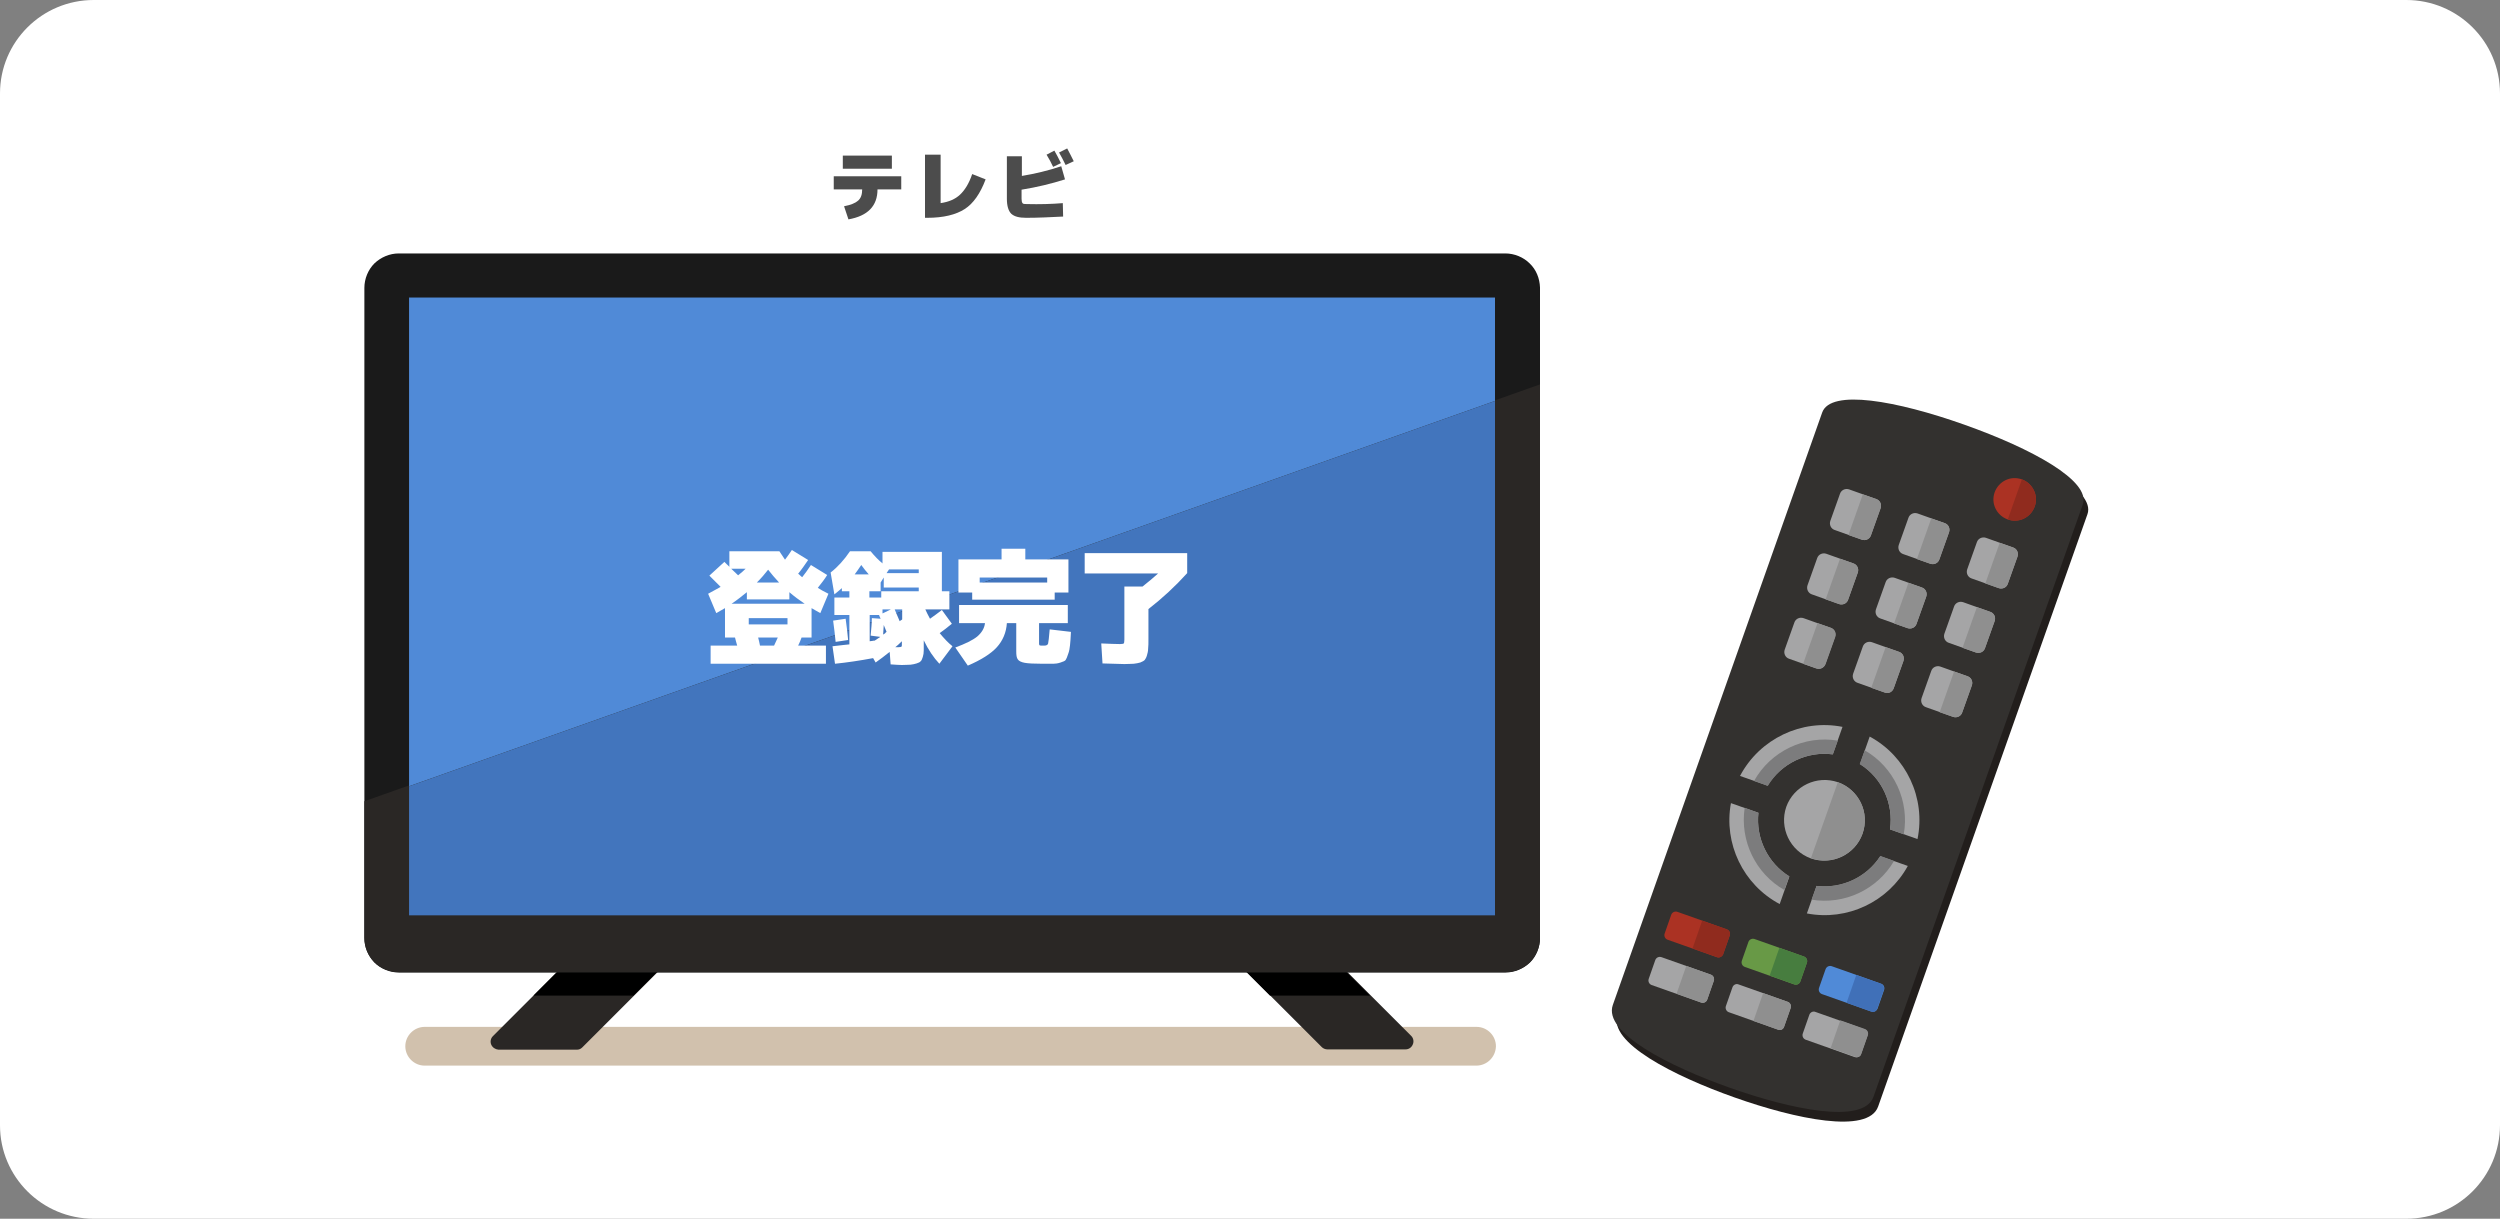 <?xml version="1.0" encoding="utf-8"?>
<!-- Generator: Adobe Illustrator 25.3.1, SVG Export Plug-In . SVG Version: 6.00 Build 0)  -->
<svg version="1.1" id="レイヤー_1" xmlns="http://www.w3.org/2000/svg" xmlns:xlink="http://www.w3.org/1999/xlink" x="0px"
	 y="0px" viewBox="0 0 800 390" style="enable-background:new 0 0 800 390;" xml:space="preserve">
<rect x="0" y="0" width="800" height="390" fill="#808080" stroke="none"/>
<style type="text/css">
	.st0{fill:#FFFFFF;}
	.st1{fill:#4C4C4C;}
	.st2{fill:#D1C1AD;}
	.st3{fill:#2A2725;}
	.st4{fill:#1A1A1A;}
	.st5{fill:#508AD7;}
	.st6{fill:#4275BD;}
	.st7{fill:#221E1C;}
	.st8{fill:#33312F;}
	.st9{fill:#A5A5A6;}
	.st10{fill:#AB3223;}
	.st11{fill:#689946;}
	.st12{fill:#7C7C7D;}
	.st13{fill:#902B1E;}
	.st14{fill:#8F8F8F;}
	.st15{fill:#477D3F;}
	.st16{fill:#4070B8;}
</style>
<path class="st0" d="M770,390H30c-16.6,0-30-13.4-30-29.9V29.9C0,13.4,13.4,0,30,0h740c16.6,0,30,13.4,30,29.9v330.1
	C800,376.6,786.6,390,770,390z"/>
<g>
	<g>
		<path class="st1" d="M288.4,56.4v4.2h-7.6c0,5.3-3.1,8.5-9.3,9.6l-1.4-4.2c2.1-0.4,3.6-1,4.5-1.8c0.9-0.8,1.3-2,1.3-3.6h-9.1v-4.2
			H288.4z M269.7,54v-4.2h15.7V54H269.7z"/>
		<path class="st1" d="M311.1,55.7l4.3,1.7c-1.7,4.5-3.9,7.7-6.7,9.5c-2.8,1.8-6.8,2.8-12,2.8H296V49.5h5V65
			c2.7-0.4,4.7-1.3,6.2-2.7S310.1,58.7,311.1,55.7z"/>
		<path class="st1" d="M340.1,65l0.1,4.3c-4.1,0.2-8,0.4-11.8,0.4c-2.3,0-3.8-0.4-4.8-1.3c-0.9-0.9-1.4-2.5-1.4-4.8V50h4.8v6.3
			c4.2-0.7,8.4-1.7,12.6-3.1l1.2,4.2c-4.4,1.4-9,2.5-13.9,3.3v2.9c0,0.7,0.1,1.1,0.3,1.4s0.7,0.3,1.4,0.3
			C332.7,65.4,336.5,65.3,340.1,65z M339.5,52.2l-2.5,1.2c-0.6-1.3-1.3-2.6-2.1-3.9l2.5-1.3C338,49.2,338.7,50.6,339.5,52.2z
			 M343.6,51.6l-2.6,1.2c-0.7-1.4-1.4-2.8-2.1-4l2.6-1.3C342.1,48.6,342.8,50,343.6,51.6z"/>
	</g>
</g>
<path class="st2" d="M472.4,341H135.9c-3.4,0-6.2-2.8-6.2-6.2c0-3.4,2.8-6.2,6.2-6.2h336.6c3.4,0,6.2,2.8,6.2,6.2
	C478.6,338.3,475.8,341,472.4,341"/>
<path class="st3" d="M449.8,335.8h-25.1c-0.6,0-1.3-0.3-1.7-0.7l-51.4-51.4c-1-1-1-2.5,0-3.5l12.6-12.6c1-1,2.5-1,3.5,0l63.9,63.9
	c0.7,0.7,0.9,1.8,0.5,2.7C451.7,335.2,450.8,335.8,449.8,335.8"/>
<path class="st3" d="M157.2,334.3c-0.4-0.9-0.2-2,0.5-2.7l63.9-63.9c1-1,2.5-1,3.5,0l12.6,12.6c1,1,1,2.5,0,3.5l-51.4,51.4
	c-0.5,0.5-1.1,0.7-1.7,0.7h-25.1C158.5,335.8,157.6,335.2,157.2,334.3"/>
<path d="M384.2,267.7l-12.6,12.6c-1,1-1,2.5,0,3.5l34.8,34.8h32l-50.9-50.9C386.7,266.8,385.1,266.8,384.2,267.7"/>
<path d="M237.7,280.3l-12.6-12.6c-1-1-2.5-1-3.5,0l-50.9,50.9h32l34.8-34.8C238.6,282.8,238.6,281.3,237.7,280.3"/>
<path class="st4" d="M489.5,84.3c-2-2-4.9-3.2-7.8-3.2H127.6c-2.9,0-5.7,1.2-7.8,3.2c-2,2-3.2,4.9-3.2,7.8v208.1
	c0,2.9,1.2,5.7,3.2,7.8c2,2,4.9,3.2,7.8,3.2h354.2c2.9,0,5.7-1.2,7.8-3.2c2-2,3.2-4.9,3.2-7.8V92C492.7,89.1,491.6,86.3,489.5,84.3"
	/>
<path class="st3" d="M119.8,307.9c2,2,4.9,3.2,7.8,3.2h354.2c2.9,0,5.7-1.2,7.8-3.2c2-2,3.2-4.9,3.2-7.8V123L116.6,256.4v43.7
	C116.6,303,117.7,305.8,119.8,307.9"/>
<polygon class="st5" points="478.4,95.2 130.9,95.2 130.9,251.6 478.4,128.3 "/>
<polygon class="st6" points="478.4,292.9 478.4,128.3 130.9,251.6 130.9,292.9 "/>
<path class="st7" d="M630.1,139c-21.7-7.7-42.8-11.5-45.5-3.9l-67,189.6c-3.1,8.9,18,19.6,37.5,26.5c19.5,6.9,42.7,11.8,45.9,2.9
	l67-189.6C670.6,157,651.7,146.7,630.1,139"/>
<path class="st8" d="M628.6,135.9c-21.7-7.7-42.8-11.5-45.5-3.9l-67,189.6c-3.1,8.9,18,19.6,37.5,26.5c19.5,6.9,42.7,11.8,45.9,2.9
	l67-189.6C669.1,153.9,650.3,143.6,628.6,135.9"/>
<path class="st9" d="M596,266.8c-2.4,6.7-9.8,10.2-16.5,7.9c-6.7-2.4-10.2-9.8-7.9-16.5c2.4-6.7,9.8-10.2,16.5-7.9
	C594.8,252.7,598.4,260,596,266.8"/>
<path class="st10" d="M549.4,306.3l-15.8-5.6c-0.8-0.3-1.2-1.2-0.9-2l2.1-6c0.3-0.8,1.2-1.2,2-0.9l15.8,5.6c0.8,0.3,1.2,1.2,0.9,2
	l-2.1,6C551.1,306.1,550.2,306.6,549.4,306.3"/>
<path class="st11" d="M574.1,315l-15.8-5.6c-0.8-0.3-1.2-1.2-0.9-2l2.1-6c0.3-0.8,1.2-1.2,2-0.9l15.8,5.6c0.8,0.3,1.2,1.2,0.9,2
	l-2.1,6C575.8,314.9,574.9,315.3,574.1,315"/>
<path class="st5" d="M598.8,323.7l-15.8-5.6c-0.8-0.3-1.2-1.2-0.9-2l2.1-6c0.3-0.8,1.2-1.2,2-0.9l15.8,5.6c0.8,0.3,1.2,1.2,0.9,2
	l-2.1,6C600.4,323.6,599.6,324,598.8,323.7"/>
<path class="st9" d="M544.3,320.8l-15.8-5.6c-0.8-0.3-1.2-1.2-0.9-2l2.1-6c0.3-0.8,1.2-1.2,2-0.9l15.8,5.6c0.8,0.3,1.2,1.2,0.9,2
	l-2.1,6C546,320.7,545.1,321.1,544.3,320.8"/>
<path class="st9" d="M569,329.5l-15.8-5.6c-0.8-0.3-1.2-1.2-0.9-2l2.1-6c0.3-0.8,1.2-1.2,1.9-0.9l15.8,5.6c0.8,0.3,1.2,1.2,0.9,2
	l-2.1,6C570.6,329.4,569.8,329.8,569,329.5"/>
<path class="st9" d="M593.6,338.3l-15.8-5.6c-0.8-0.3-1.2-1.2-0.9-2l2.1-6c0.3-0.8,1.2-1.2,1.9-0.9l15.8,5.6c0.8,0.3,1.2,1.2,0.9,2
	l-2.1,6C595.3,338.1,594.4,338.5,593.6,338.3"/>
<path class="st10" d="M651.1,162.1c-1.3,3.5-5.1,5.4-8.7,4.1c-3.5-1.3-5.4-5.1-4.1-8.7c1.3-3.5,5.1-5.4,8.7-4.1
	C650.5,154.7,652.4,158.6,651.1,162.1"/>
<path class="st9" d="M595.8,172.7l-8.7-3.1c-1.2-0.4-1.8-1.7-1.4-2.9l3.1-8.7c0.4-1.2,1.7-1.8,2.9-1.4l8.7,3.1
	c1.2,0.4,1.8,1.7,1.4,2.9l-3.1,8.7C598.3,172.5,597,173.1,595.8,172.7"/>
<path class="st9" d="M617.7,180.4l-8.7-3.1c-1.2-0.4-1.8-1.7-1.4-2.9l3.1-8.7c0.4-1.2,1.7-1.8,2.9-1.4l8.7,3.1
	c1.2,0.4,1.8,1.7,1.4,2.9l-3.1,8.7C620.2,180.2,618.9,180.8,617.7,180.4"/>
<path class="st9" d="M639.6,188.2l-8.7-3.1c-1.2-0.4-1.8-1.7-1.4-2.9l3.1-8.7c0.4-1.2,1.7-1.8,2.9-1.4l8.7,3.1
	c1.2,0.4,1.8,1.7,1.4,2.9l-3.1,8.7C642.1,188,640.8,188.6,639.6,188.2"/>
<path class="st9" d="M588.5,193.3l-8.7-3.1c-1.2-0.4-1.8-1.7-1.4-2.9l3.1-8.7c0.4-1.2,1.7-1.8,2.9-1.4l8.7,3.1
	c1.2,0.4,1.8,1.7,1.4,2.9l-3.1,8.7C591,193.1,589.7,193.7,588.5,193.3"/>
<path class="st9" d="M610.4,201l-8.7-3.1c-1.2-0.4-1.8-1.7-1.4-2.9l3.1-8.7c0.4-1.2,1.7-1.8,2.9-1.4l8.7,3.1
	c1.2,0.4,1.8,1.7,1.4,2.9l-3.1,8.7C612.9,200.8,611.6,201.4,610.4,201"/>
<path class="st9" d="M632.3,208.8l-8.7-3.1c-1.2-0.4-1.8-1.7-1.4-2.9l3.1-8.7c0.4-1.2,1.7-1.8,2.9-1.4l8.7,3.1
	c1.2,0.4,1.8,1.7,1.4,2.9l-3.1,8.7C634.8,208.6,633.5,209.2,632.3,208.8"/>
<path class="st9" d="M581.2,213.9l-8.7-3.1c-1.2-0.4-1.8-1.7-1.4-2.9l3.1-8.7c0.4-1.2,1.7-1.8,2.9-1.4l8.7,3.1
	c1.2,0.4,1.8,1.7,1.4,2.9l-3.1,8.7C583.7,213.7,582.4,214.3,581.2,213.9"/>
<path class="st9" d="M603.1,221.6l-8.7-3.1c-1.2-0.4-1.8-1.7-1.4-2.9l3.1-8.7c0.4-1.2,1.7-1.8,2.9-1.4l8.7,3.1
	c1.2,0.4,1.8,1.7,1.4,2.9l-3.1,8.7C605.6,221.4,604.3,222.1,603.1,221.6"/>
<path class="st9" d="M625,229.4l-8.7-3.1c-1.2-0.4-1.8-1.7-1.4-2.9l3.1-8.7c0.4-1.2,1.7-1.8,2.9-1.4l8.7,3.1
	c1.2,0.4,1.8,1.7,1.4,2.9l-3.1,8.7C627.5,229.2,626.2,229.8,625,229.4"/>
<path class="st9" d="M604.8,265.4l8.8,3.1c2.7-13.1-3.6-26.5-15.3-32.8l-3.1,8.8C602.2,248.9,606,257.1,604.8,265.4"/>
<path class="st9" d="M586.5,241.4l3.1-8.8c-13.1-2.6-26.5,3.8-32.8,15.7l8.8,3.1C570,244.3,578.2,240.3,586.5,241.4"/>
<path class="st9" d="M581.3,283.5l-3.1,8.8c12.9,2.5,26-3.7,32.3-15.2l-8.8-3.1C597.3,280.8,589.3,284.5,581.3,283.5"/>
<path class="st9" d="M562.7,260.1l-8.8-3.1c-2.4,12.9,3.9,26.1,15.6,32.3l3.1-8.8C565.7,276.2,561.8,268.2,562.7,260.1"/>
<path class="st12" d="M604.8,265.4l4.4,1.6c1.9-10.7-3.1-21.5-12.5-26.9l-1.6,4.4C602.2,248.9,606,257.1,604.8,265.4"/>
<path class="st12" d="M586.5,241.4l1.6-4.4c-10.7-1.8-21.5,3.4-26.8,12.9l4.4,1.6C570,244.3,578.2,240.3,586.5,241.4"/>
<path class="st12" d="M606.1,275.5l-4.4-1.6c-4.4,6.8-12.3,10.5-20.4,9.6l-1.6,4.4C590.2,289.6,600.7,284.7,606.1,275.5"/>
<path class="st12" d="M562.7,260.1l-4.4-1.6c-1.6,10.5,3.5,21.1,12.7,26.3l1.6-4.4C565.7,276.2,561.8,268.2,562.7,260.1"/>
<path class="st13" d="M651.1,162.1c1.3-3.5-0.6-7.4-4.1-8.7l-4.5,12.8C646,167.5,649.9,165.6,651.1,162.1"/>
<path class="st14" d="M596,266.8c2.4-6.7-1.1-14.1-7.9-16.5l-8.6,24.3C586.2,277,593.6,273.5,596,266.8"/>
<path class="st14" d="M620.6,179l3.1-8.7c0.4-1.2-0.2-2.5-1.4-2.9l-4.3-1.5l-4.6,13l4.3,1.5C618.9,180.8,620.2,180.2,620.6,179"/>
<path class="st14" d="M613.3,199.6l3.1-8.7c0.4-1.2-0.2-2.5-1.4-2.9l-4.3-1.5l-4.6,13l4.3,1.5C611.6,201.4,612.9,200.8,613.3,199.6"
	/>
<path class="st14" d="M606,220.2l3.1-8.7c0.4-1.2-0.2-2.5-1.4-2.9l-4.3-1.5l-4.6,13l4.3,1.5C604.3,222.1,605.6,221.4,606,220.2"/>
<path class="st14" d="M642.5,186.8l3.1-8.7c0.4-1.2-0.2-2.5-1.4-2.9l-4.3-1.5l-4.6,13l4.3,1.5C640.8,188.6,642.1,188,642.5,186.8"/>
<path class="st14" d="M635.2,207.4l3.1-8.7c0.4-1.2-0.2-2.5-1.4-2.9l-4.3-1.5l-4.6,13l4.3,1.5C633.5,209.2,634.8,208.6,635.2,207.4"
	/>
<path class="st14" d="M627.9,228l3.1-8.7c0.4-1.2-0.2-2.5-1.4-2.9l-4.3-1.5l-4.6,13l4.3,1.5C626.2,229.8,627.5,229.2,627.9,228"/>
<path class="st14" d="M598.7,171.3l3.1-8.7c0.4-1.2-0.2-2.5-1.4-2.9l-4.3-1.5l-4.6,13l4.3,1.5C597,173.1,598.3,172.5,598.7,171.3"/>
<path class="st14" d="M591.4,191.9l3.1-8.7c0.4-1.2-0.2-2.5-1.4-2.9l-4.3-1.5l-4.6,13l4.3,1.5C589.7,193.7,591,193.1,591.4,191.9"/>
<path class="st14" d="M584.2,212.5l3.1-8.7c0.4-1.2-0.2-2.5-1.4-2.9l-4.3-1.5l-4.6,13l4.3,1.5C582.4,214.3,583.7,213.7,584.2,212.5"
	/>
<path class="st15" d="M576.1,314.1l2.1-6c0.3-0.8-0.1-1.7-0.9-2l-7.9-2.8l-3.1,8.9l7.9,2.8C574.9,315.3,575.8,314.9,576.1,314.1"/>
<path class="st14" d="M570.9,328.6l2.1-6c0.3-0.8-0.1-1.7-0.9-2l-7.9-2.8l-3.1,8.9l7.9,2.8C569.8,329.8,570.6,329.4,570.9,328.6"/>
<path class="st13" d="M551.4,305.4l2.1-6c0.3-0.8-0.1-1.7-0.9-2l-7.9-2.8l-3.1,8.9l7.9,2.8C550.2,306.6,551.1,306.1,551.4,305.4"/>
<path class="st14" d="M546.3,319.9l2.1-6c0.3-0.8-0.1-1.7-0.9-2l-7.9-2.8l-3.1,8.9l7.9,2.8C545.1,321.1,546,320.7,546.3,319.9"/>
<path class="st16" d="M600.7,322.8l2.1-6c0.3-0.8-0.1-1.7-0.9-2l-7.9-2.8l-3.1,8.9l7.9,2.8C599.6,324,600.4,323.6,600.7,322.8"/>
<path class="st14" d="M595.6,337.3l2.1-6c0.3-0.8-0.1-1.7-0.9-2l-7.9-2.8l-3.1,8.9l7.9,2.8C594.4,338.5,595.3,338.1,595.6,337.3"/>
<g>
	<g>
		<path class="st0" d="M227.4,212.4v-5.8h8.5c-0.3-1.2-0.6-2-0.7-2.6H232v-9.4c-0.8,0.5-1.8,1-2.8,1.6l-2.6-6.2
			c2.1-1.1,3.4-1.9,4-2.2c-1.6-1.6-2.8-2.8-3.6-3.6l4.8-4.4c0.2,0.2,0.4,0.4,0.8,0.8c0.4,0.3,0.6,0.6,0.8,0.8v-5h16
			c0.4,0.6,1,1.5,1.8,2.7c0.8-1,1.5-2.1,2.2-3.1l5.2,3.2c-0.9,1.3-1.9,2.8-3.2,4.4c0.2,0.1,0.4,0.3,0.7,0.6c0.3,0.3,0.5,0.4,0.6,0.5
			c0.9-1.1,1.8-2.4,2.8-3.9l5.2,3.2c-0.8,1.3-1.8,2.6-3,4.1c0.7,0.5,1.8,1.1,3.4,1.9l-2.6,6.2c-1-0.6-2-1.1-2.8-1.6v9.4h-3.2
			c-0.3,0.9-0.7,1.8-1.1,2.6h8.9v5.8H227.4z M236.2,184.1c1-0.8,1.8-1.5,2.4-2.1h-4.6L236.2,184.1z M234.1,193.2h23.4
			c-1.8-1.2-3.4-2.4-4.9-3.7v2.3H239v-2.3C237.5,190.7,235.9,192,234.1,193.2z M239.6,199.8H252v-2h-12.4V199.8z M245.8,182.3
			c-1,1.3-2.2,2.7-3.6,4.1h7.1C248,185,246.8,183.6,245.8,182.3z M247.7,206.6c0.5-1,0.8-1.8,1.2-2.6h-6.3c0.2,0.7,0.4,1.6,0.6,2.6
			H247.7z"/>
		<path class="st0" d="M301.4,176.6v12.6h2.4v5.8h-7.7c0.4,0.9,0.9,1.9,1.5,3c1.3-0.9,2.5-1.8,3.8-2.8l3.2,4.4
			c-1.6,1.3-2.9,2.3-3.9,3c1.4,1.7,2.7,3.1,4.1,4.2l-4.2,5.6c-1.8-1.9-3.5-4.4-5-7.5c0,1.4,0,2.4,0,3.2s-0.1,1.5-0.3,2.1
			s-0.4,1.2-0.7,1.4c-0.2,0.3-0.7,0.5-1.3,0.7c-0.6,0.2-1.2,0.3-1.9,0.4c-0.7,0-1.6,0.1-2.8,0.1c-0.9,0-2.1-0.1-3.6-0.2l-0.3-4
			c-1.6,1.3-3.1,2.4-4.5,3.4l-0.8-1.4c-4.3,0.8-8.3,1.4-12.2,1.8l-0.8-5.6c3-0.3,4.8-0.6,5.4-0.6v-9.4H267v-5.6h4.8v-2h-2.4v-1
			c-0.7,0.6-1.5,1.3-2.4,2l-1.2-7c2.2-1.7,4.3-4,6.2-6.8h6.6c1.3,1.6,2.6,2.9,3.8,3.9v-3.7H301.4z M266.6,198.6l4-0.6
			c0.3,2.2,0.6,4.4,0.8,6.8l-4,0.6C267.2,203.2,266.9,200.9,266.6,198.6z M273.5,183.8h4.5c-0.8-0.9-1.6-1.9-2.4-3
			C274.8,182,274.1,183,273.5,183.8z M282,191.2v-2h12V188h-11.2v-3.2l-1,1.6v2.8h-3.6v2H282z M278.6,203.4c0.2-2.1,0.4-4,0.4-5.6
			l2.8,0.2c-0.3-0.7-0.5-1.1-0.5-1.2h-3v8.4c0.2,0,0.5-0.1,0.8-0.1c0.4-0.1,0.6-0.1,0.8-0.1l1.8-1.2L278.6,203.4z M285.1,195h-2.7
			v1.3L285.1,195z M283.7,202.2c-0.1-0.3-0.4-1-0.9-2.2l-0.2,3.1c0.1-0.1,0.3-0.3,0.6-0.4C283.3,202.5,283.5,202.3,283.7,202.2z
			 M283.7,183.4H294v-1.2h-9.5L283.7,183.4z M287.9,198.8c0.1-0.1,0.2-0.2,0.4-0.3c0.2-0.1,0.3-0.2,0.4-0.3V195h-2.4
			C286.6,195.7,287.1,197,287.9,198.8z M288.6,205.2c-0.9,0.9-1.6,1.5-2.1,1.9c0.3,0,0.7,0,1.1,0c0.5,0,0.8-0.1,0.9-0.2
			c0.1-0.1,0.1-0.5,0.1-1.2V205.2z"/>
		<path class="st0" d="M322.2,199.4c-0.2,3-1.3,5.6-3.2,7.7c-1.9,2.1-5.1,4.1-9.3,5.9l-4-5.8c3.2-1.2,5.5-2.3,7-3.5
			c1.4-1.2,2.3-2.6,2.5-4.3h-8.3v-5.8h34.8v5.8h-9.2v6.6c0,0.3,0.1,0.5,0.2,0.5c0.1,0.1,0.6,0.1,1.4,0.1c0.7,0,1.2-0.2,1.3-0.7
			c0.1-0.4,0.3-2,0.5-4.5l6.8,0.8c-0.1,2.1-0.2,3.5-0.3,4.3c-0.1,0.8-0.2,1.8-0.6,2.8c-0.3,1-0.6,1.6-0.8,1.9s-0.7,0.5-1.6,0.8
			c-0.9,0.3-1.7,0.4-2.3,0.4c-0.7,0-1.9,0-3.6,0c-2.6,0-4.5-0.1-5.6-0.3c-1.1-0.2-1.9-0.6-2.2-1.1c-0.4-0.5-0.5-1.4-0.5-2.6v-9
			H322.2z M337.5,189.6v2.3h-26.4v-2.3h-4.4V179h13.8v-3.4h7.6v3.4h13.8v10.6H337.5z M335.1,184.8h-21.6v1.6h21.6V184.8z"/>
		<path class="st0" d="M347.1,183.4V177h32.8v6.4c-3.8,4.2-7.9,8-12.4,11.5v9.5c0,1.4,0,2.4-0.1,3.2c0,0.8-0.2,1.5-0.4,2.2
			c-0.2,0.7-0.5,1.1-0.7,1.4c-0.3,0.3-0.7,0.5-1.4,0.8c-0.7,0.2-1.3,0.3-2.1,0.4c-0.7,0-1.7,0.1-3,0.1c-0.9,0-3.2-0.1-7-0.2
			l-0.4-6.4c2.6,0.1,4.6,0.2,6,0.2c0.7,0,1.1-0.1,1.2-0.2c0.1-0.1,0.2-0.5,0.2-1.2v-17h5.8c1.8-1.4,3.4-2.8,5-4.2H347.1z"/>
	</g>
</g>
</svg>
